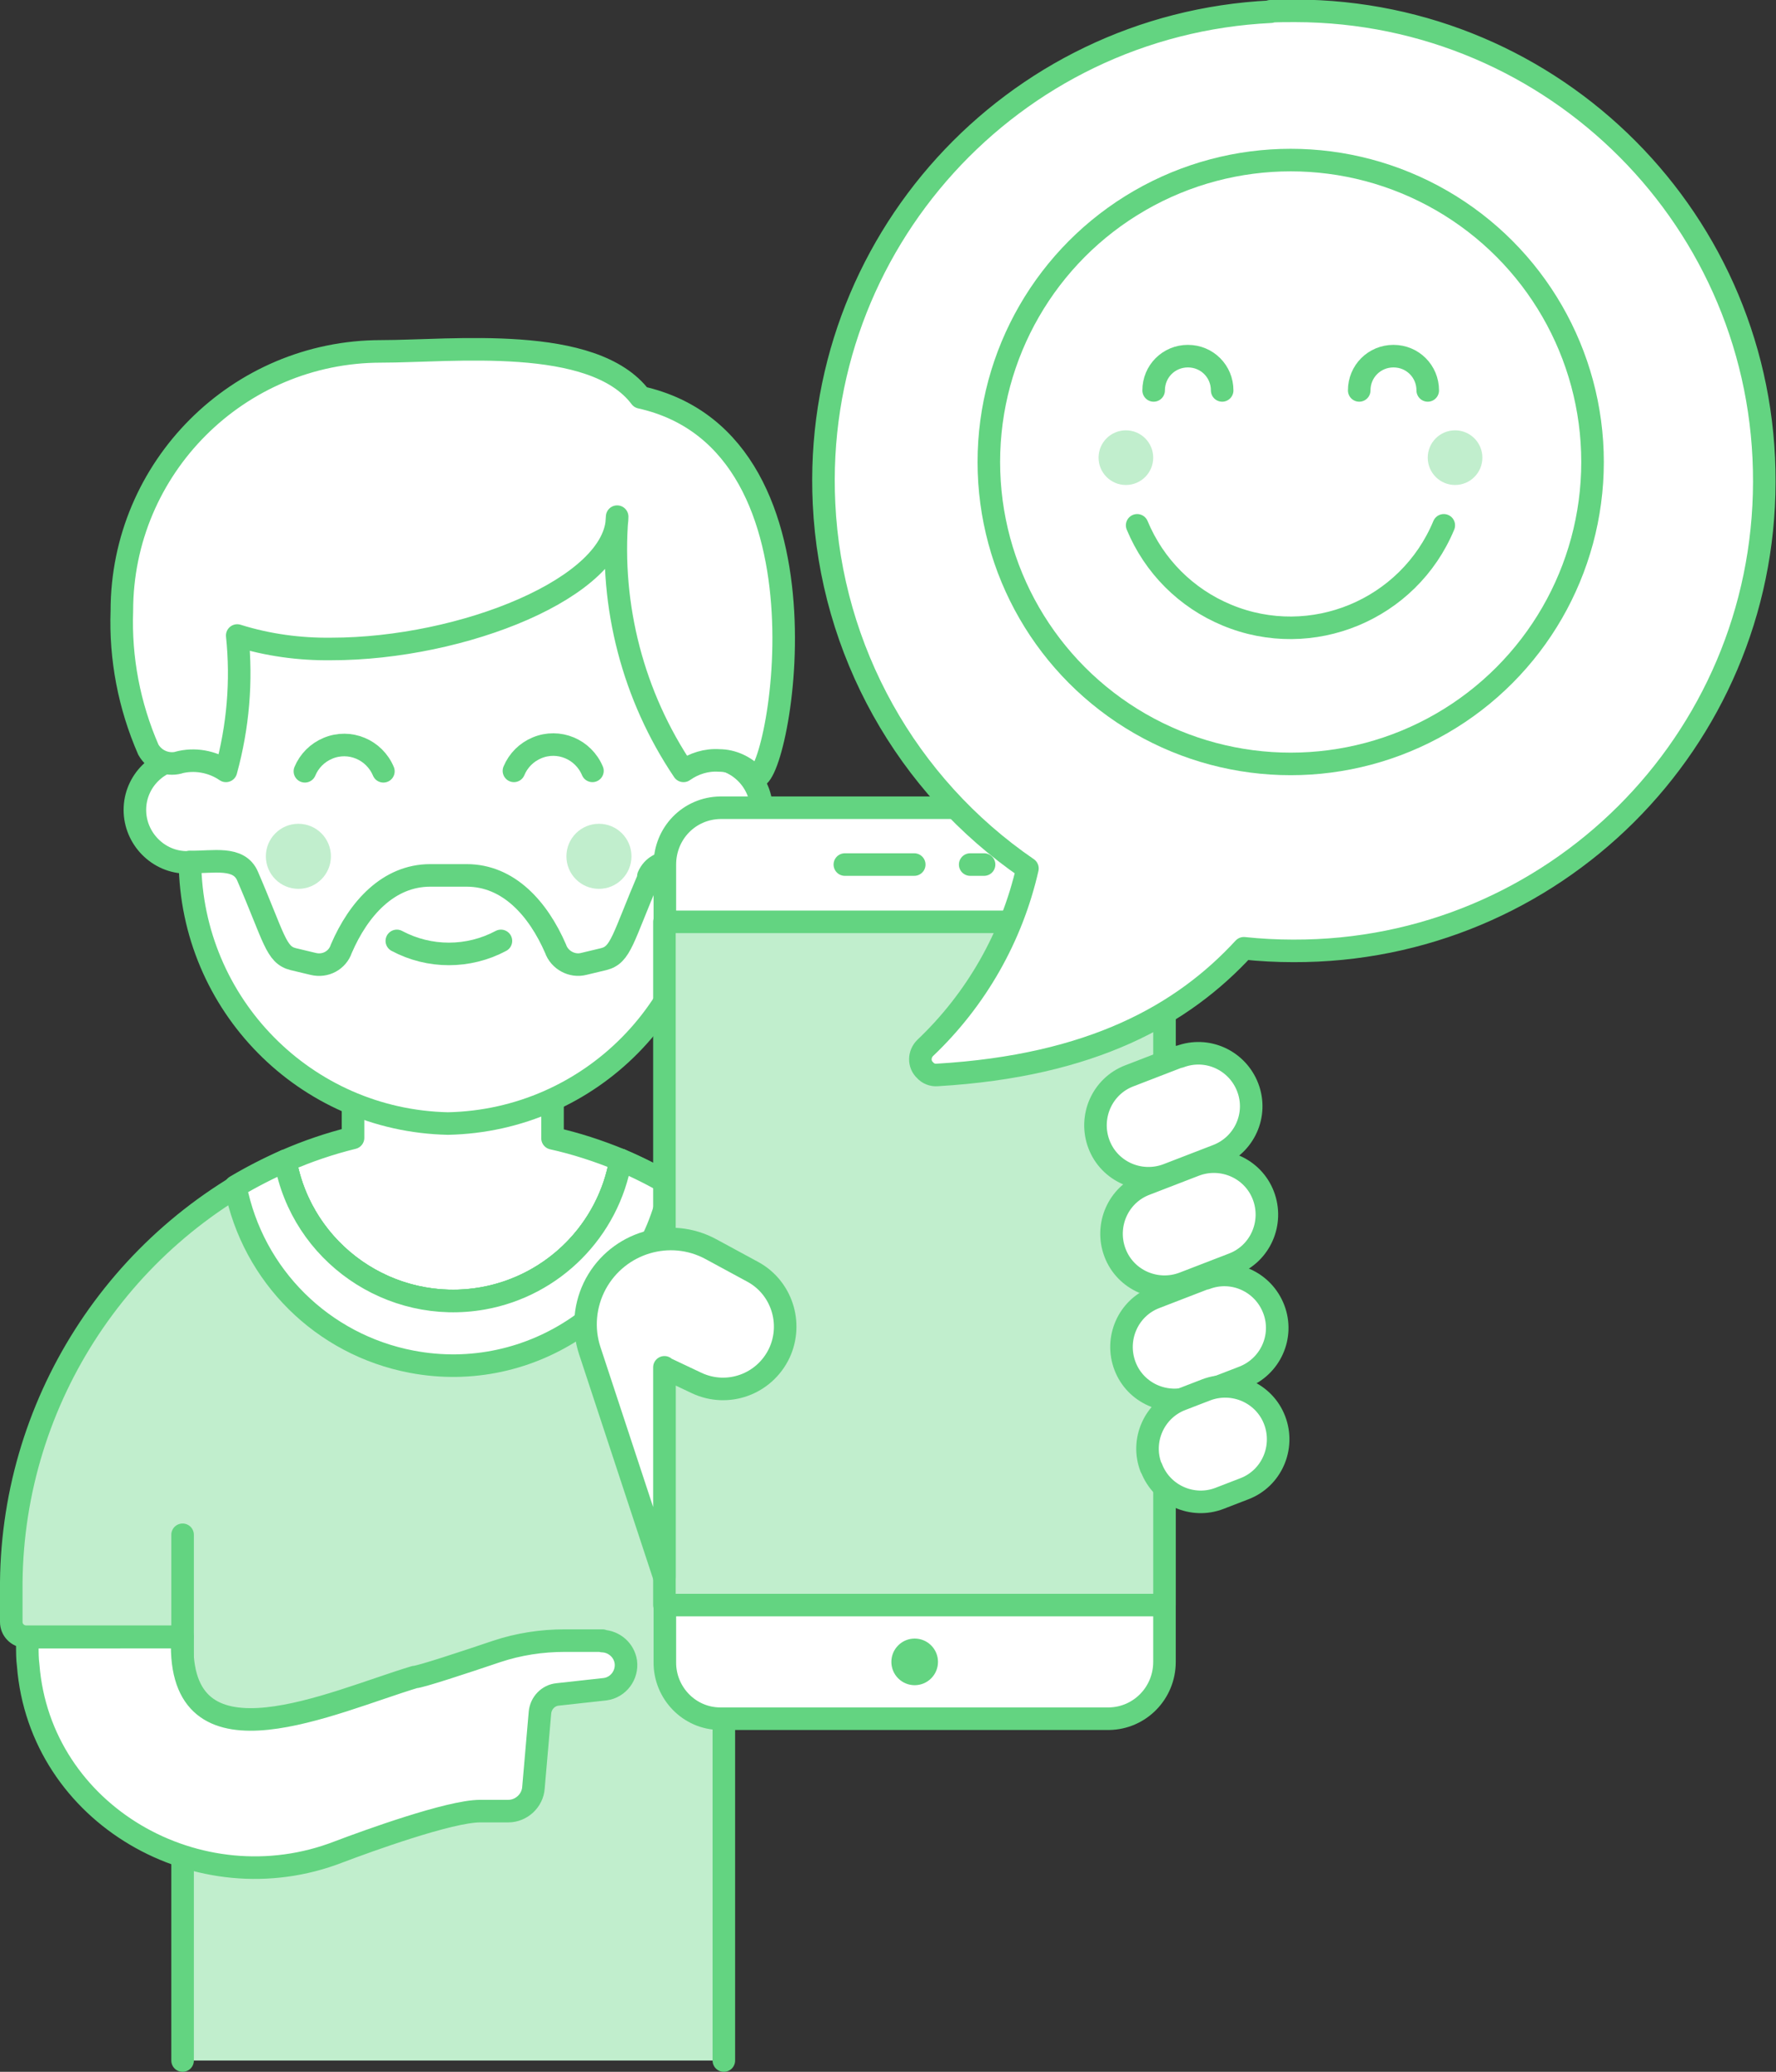 <?xml version="1.0" encoding="UTF-8"?><svg xmlns="http://www.w3.org/2000/svg" viewBox="0 0 40.95 47.76"><rect x="0" y="0" width="40.95" height="47.76" fill="#333333" stroke="none"/><defs><style>.d,.e{fill:#fff;}.f{fill:#63d481;}.g{fill:#c1eecd;}.e,.h{stroke:#63d481;stroke-linecap:round;stroke-linejoin:round;stroke-width:.52px;}.h{fill:none;}</style></defs><g id="a"/><g id="b"><g id="c"><g><g><path class="d" d="M12.74,26.24v-2.31h-4.6v2.3c-.53,.13-1.06,.31-1.56,.53,.38,2.13,2.42,3.55,4.56,3.17,1.62-.29,2.89-1.57,3.17-3.19-.51-.21-1.03-.38-1.57-.5Z"/><path class="g" d="M14.31,26.74c-.37,2.14-2.41,3.56-4.54,3.19-1.62-.28-2.9-1.55-3.19-3.17C2.7,28.53,.22,32.42,.26,36.68v.71c0,.18,.14,.33,.33,.34h3.62v9.77h12.48v-9.76h3.61c.18,0,.33-.15,.33-.34h0v-1.01c.02-4.19-2.46-7.99-6.32-9.65Z"/><path class="h" d="M12.74,26.24v-2.31h-4.6v2.3c-.53,.13-1.06,.31-1.56,.53,.38,2.13,2.42,3.55,4.56,3.17,1.62-.29,2.89-1.57,3.17-3.19-.51-.21-1.03-.38-1.57-.5Z"/><line class="h" x1="4.21" y1="37.73" x2="4.21" y2="35.38"/><path class="h" d="M16.69,47.5v-9.76h3.61c.18,0,.33-.15,.33-.34h0v-1.01c.02-4.19-2.46-7.99-6.32-9.65-.37,2.14-2.41,3.56-4.54,3.19-1.62-.28-2.9-1.55-3.19-3.17C2.7,28.53,.22,32.42,.26,36.68v.71c0,.18,.14,.33,.33,.34h3.62v9.77"/><path class="e" d="M13.89,37.82h-.87c-.53,0-1.06,.08-1.57,.25-.74,.25-1.77,.59-1.89,.59-1.92,.58-5.36,2.21-5.36-.72v-.2H.63v.2c0,.15,0,.3,.02,.45,.27,3.44,3.94,5.55,7.16,4.3,.66-.25,2.56-.94,3.26-.94h.65c.3,0,.56-.24,.58-.54l.15-1.73c.02-.22,.19-.4,.41-.42l1.09-.12c.31-.04,.52-.33,.48-.63-.04-.27-.27-.47-.54-.48h0Z"/><path class="e" d="M5.43,27.35c.37-.22,.76-.42,1.15-.59,.38,2.13,2.43,3.55,4.56,3.17,1.62-.29,2.89-1.57,3.17-3.19,.4,.17,.78,.36,1.15,.58-.53,2.77-3.2,4.6-5.97,4.07-2.05-.39-3.66-1.98-4.06-4.03h0Z"/><line class="h" x1="16.69" y1="35.38" x2="16.69" y2="37.73"/><g><g><path class="e" d="M16.37,17.47v-1.51c0-3.33-2.7-6.02-6.03-6.02-3.33,0-6.02,2.7-6.02,6.02v1.51c-.67,0-1.21,.54-1.21,1.2s.54,1.21,1.2,1.21h0s.05,0,.07,0c.49,3.29,3.55,5.55,6.84,5.06,2.62-.39,4.67-2.45,5.06-5.06,.02,0,.05,0,.07,0,.67,0,1.21-.54,1.21-1.2s-.54-1.21-1.2-1.21h0Z"/><circle class="g" cx="6.88" cy="19.74" r=".75"/><circle class="g" cx="13.81" cy="19.74" r=".75"/><path class="h" d="M8.84,17.78c-.21-.5-.78-.74-1.28-.53-.24,.1-.43,.29-.53,.53"/><path class="h" d="M13.66,17.77c-.21-.5-.78-.74-1.28-.53-.24,.1-.43,.29-.53,.53"/></g><path class="e" d="M14.97,20.2c-.62,1.45-.65,1.81-1.05,1.91l-.46,.11c-.27,.07-.56-.09-.65-.35-.4-.92-1.08-1.69-2.05-1.69h-.84c-.96,0-1.65,.76-2.05,1.69-.09,.27-.37,.42-.65,.35l-.46-.11c-.4-.1-.43-.47-1.05-1.91-.2-.47-.79-.32-1.33-.33,.03,3.29,2.66,5.96,5.95,6.03,3.29-.07,5.92-2.74,5.95-6.03-.53,0-1.12-.14-1.33,.33Z"/><path class="d" d="M4.12,17.58c-.27,.07-.56-.05-.7-.3-.44-1.01-.65-2.1-.61-3.2,0-3.3,2.68-5.98,5.98-5.98,1.63,0,4.89-.39,5.98,1.06,4.77,1.06,3.11,9.22,2.62,8.73-.21-.22-.5-.36-.81-.36-.29-.02-.58,.07-.82,.24-1.16-1.72-1.7-3.79-1.53-5.86,0,1.63-3.57,3.05-6.59,3.05-.73,.01-1.47-.09-2.17-.31,.11,1.05,.02,2.1-.26,3.12-.32-.22-.73-.29-1.1-.19Z"/><path class="h" d="M9.15,21.69c.75,.4,1.65,.4,2.4,0"/><path class="h" d="M4.12,17.58c-.27,.07-.56-.05-.7-.3-.44-1.01-.65-2.1-.61-3.2,0-3.3,2.68-5.98,5.98-5.98,1.63,0,4.89-.39,5.98,1.06,4.77,1.06,3.11,9.22,2.62,8.73-.21-.22-.5-.36-.81-.36-.29-.02-.58,.07-.82,.24-1.16-1.72-1.7-3.79-1.53-5.86,0,1.63-3.57,3.05-6.59,3.05-.73,.01-1.47-.09-2.17-.31,.11,1.05,.02,2.1-.26,3.12-.32-.22-.73-.29-1.1-.19Z"/></g><g><path class="e" d="M26.85,38.31c0,.72-.57,1.3-1.28,1.31h-8.96c-.72,0-1.29-.6-1.28-1.31V19.93c0-.72,.56-1.3,1.28-1.31h8.96c.72,0,1.29,.6,1.28,1.31v18.38Z"/><rect class="g" x="15.32" y="21.25" width="11.53" height="15.75"/><rect class="h" x="15.32" y="21.25" width="11.53" height="15.75"/><line class="h" x1="19.48" y1="19.93" x2="21.08" y2="19.93"/><line class="h" x1="22.37" y1="19.93" x2="22.69" y2="19.93"/><path class="f" d="M21.47,37.93c.21,.21,.21,.55,0,.76-.21,.21-.55,.21-.76,0-.21-.21-.21-.55,0-.76,.21-.21,.55-.21,.76,0Z"/></g><path class="e" d="M25.71,28.88c.24,.63,.95,.94,1.58,.7h0l1.14-.44c.63-.24,.94-.95,.7-1.58-.24-.63-.95-.94-1.58-.7l-1.14,.44c-.63,.24-.94,.95-.7,1.58Z"/><path class="e" d="M25.34,26.38c.24,.63,.95,.94,1.58,.7l1.14-.44c.63-.24,.95-.94,.71-1.57-.24-.63-.94-.95-1.57-.71h-.02l-1.14,.44c-.63,.24-.94,.95-.7,1.58Z"/><path class="e" d="M25.94,31.49c.24,.63,.95,.94,1.58,.7h0l1.14-.44c.63-.24,.95-.94,.71-1.57-.24-.63-.94-.95-1.57-.71h-.02l-1.14,.44c-.63,.24-.94,.95-.7,1.58Z"/><path class="e" d="M26.55,33.84c.24,.63,.95,.94,1.57,.7h0l.57-.22c.63-.24,.94-.95,.7-1.58-.24-.63-.95-.94-1.58-.7l-.57,.22c-.63,.24-.94,.95-.7,1.57h0Z"/><path class="e" d="M15.32,31.53l.74,.35c.72,.34,1.57,.03,1.91-.69,.32-.69,.05-1.51-.61-1.87l-.96-.52c-.95-.52-2.14-.16-2.66,.79-.26,.48-.31,1.04-.14,1.55l1.72,5.22v-4.84Z"/></g><g><g><path class="d" d="M29.3,.27c-5.98,.29-10.59,5.37-10.3,11.34,.16,3.38,1.9,6.5,4.69,8.41-.36,1.58-1.18,3.02-2.36,4.14-.14,.14-.15,.37,0,.51,.07,.08,.18,.12,.28,.11,3.57-.21,5.66-1.39,7.07-2.92,.38,.04,.76,.06,1.14,.06,5.99,.02,10.85-4.82,10.86-10.81,.02-5.99-4.82-10.85-10.81-10.86-.19,0-.39,0-.58,.01Z"/><path class="h" d="M29.3,.27c-5.98,.29-10.59,5.37-10.3,11.34,.16,3.38,1.9,6.5,4.69,8.41-.36,1.58-1.18,3.02-2.36,4.14-.14,.14-.15,.37,0,.51,.07,.08,.18,.12,.28,.11,3.57-.21,5.66-1.39,7.07-2.92,.38,.04,.76,.06,1.14,.06,5.99,.02,10.85-4.82,10.86-10.81,.02-5.99-4.82-10.85-10.81-10.86-.19,0-.39,0-.58,.01Z"/></g><g><circle class="e" cx="29.76" cy="10.65" r="6.96"/><path class="h" d="M33.29,12.11c-.81,1.95-3.05,2.88-5,2.07-.94-.39-1.68-1.13-2.07-2.07"/><path class="h" d="M26.6,9c0-.44,.35-.79,.79-.79s.79,.35,.79,.79"/><path class="h" d="M31.34,9c0-.44,.35-.79,.79-.79s.79,.35,.79,.79"/><circle class="g" cx="25.96" cy="10.55" r=".63"/><circle class="g" cx="33.55" cy="10.55" r=".63"/></g></g></g></g></g></svg>